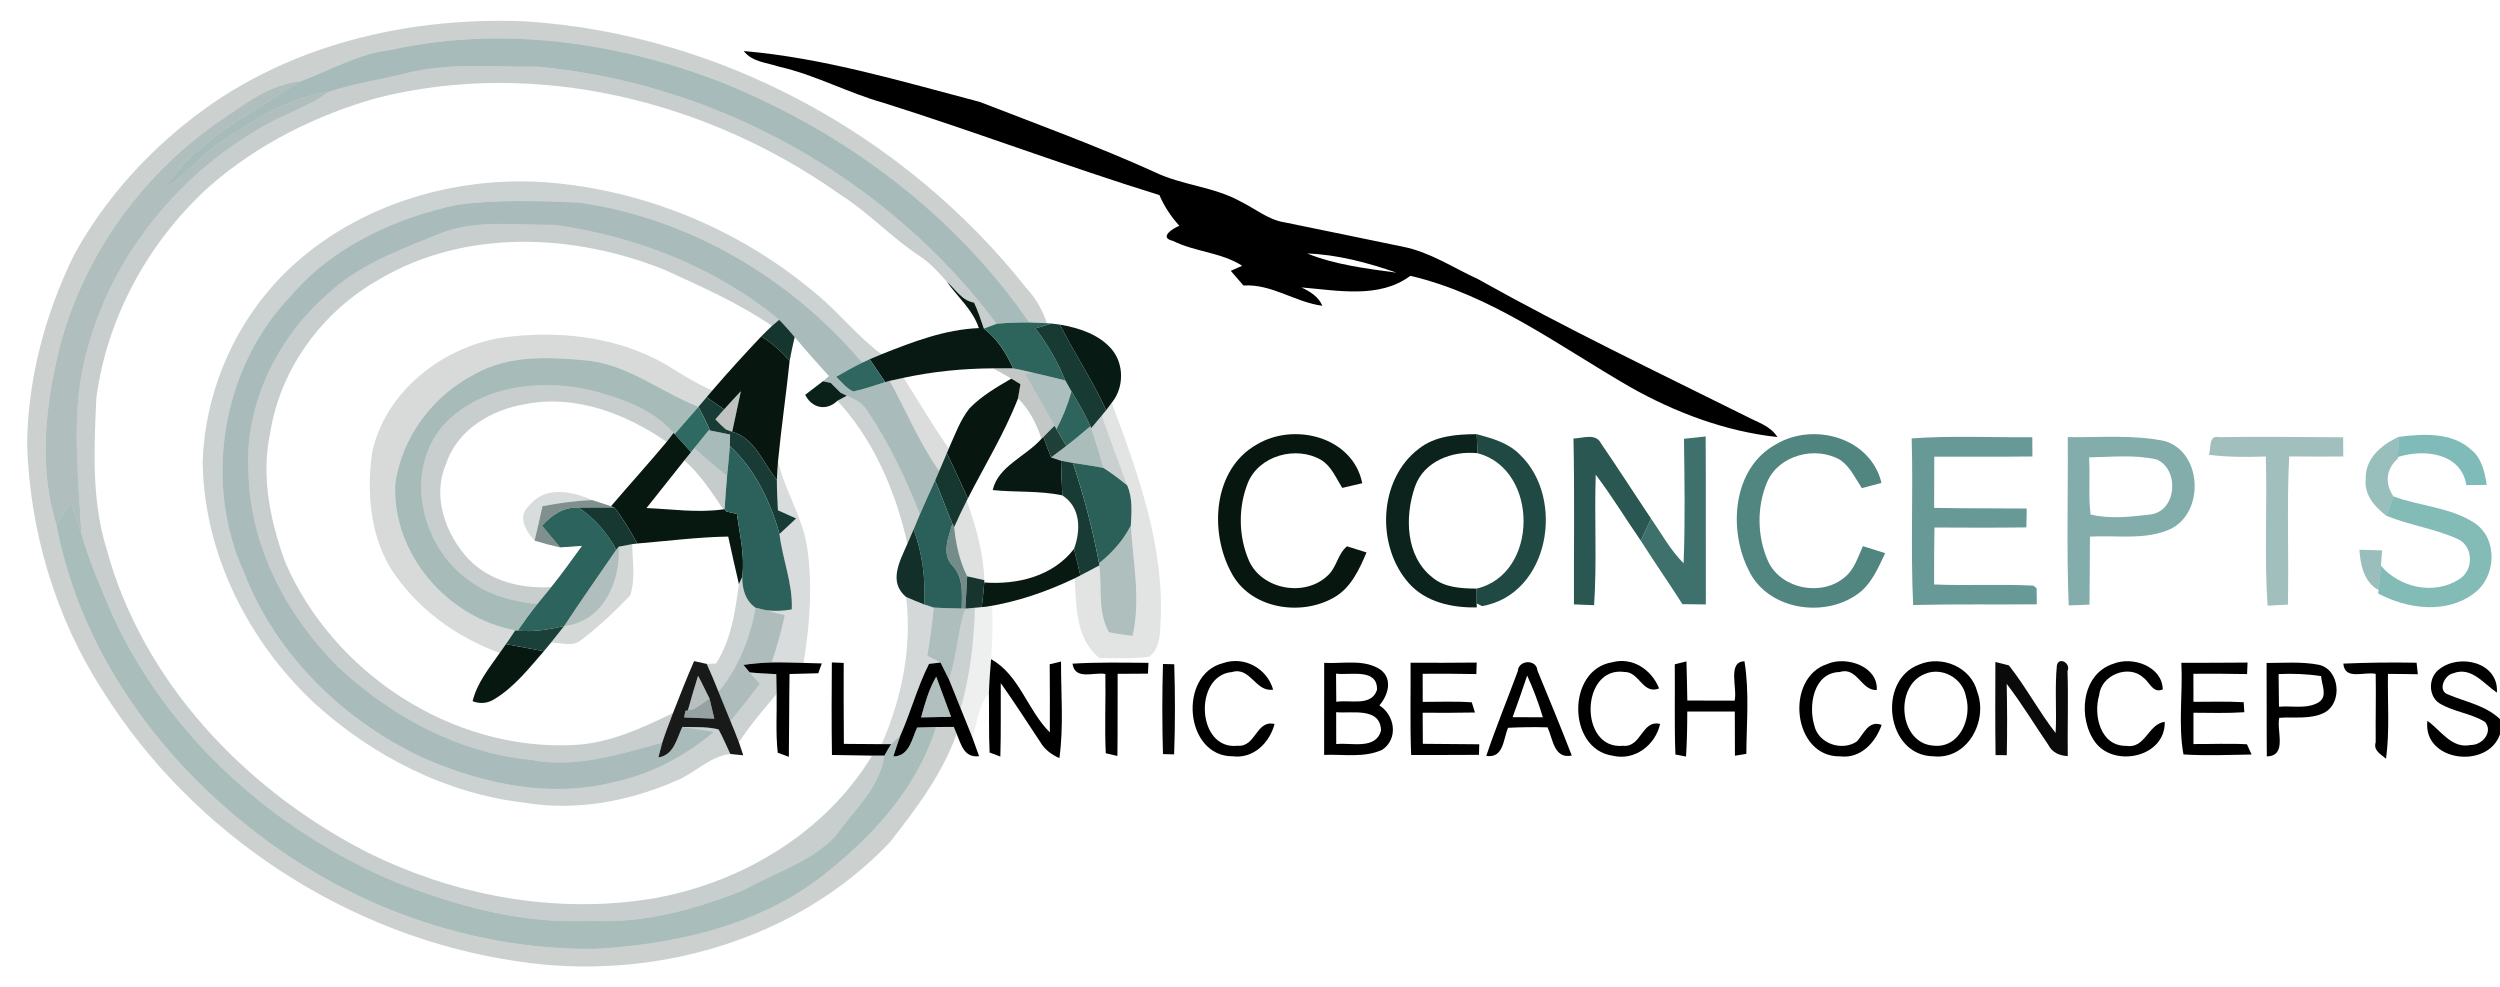 <svg height="169pt" viewBox="0 0 428 169" width="428pt" xmlns="http://www.w3.org/2000/svg"><path d="m34.8 18.82c15.81-11.51 35.88-15.99 55.2-15.16 33.32 2.15 65.03 19.52 85.67 45.61 1.63 1.73 2.82 3.8 3.55 6.06-.76-.03-2.27-.1-3.03-.13-12.65-18.39-31.2-32.28-51.74-40.74-18.12-7.22-38.36-10.16-57.57-5.91-5.52.65-10.35 3.47-15.46 5.39-5.5.52-9.88 4.16-14.3 7.13-13.24 9.26-23.17 23.34-27.07 39.06-2.32 9.65-3.41 20.07-.4 29.69 4.61 24.5 21.49 45.33 42.3 58.36 14.88 9.29 32.41 14.46 49.99 14.27 13.25-.79 26.86-3.71 37.78-11.68 8.94-6.76 17.14-15.39 20.54-26.31.76 0 2.28-.01 3.03-.01.13.3.37.89.49 1.18-2.49 6.96-6.97 12.9-11.5 18.64-16.05 16.92-40.87 23.79-63.62 20.32-28.88-4.17-55.56-21.58-71.04-46.27-8.12-12.55-12.51-27.34-12.98-42.25.13-11.25 3.09-22.33 8.02-32.4 5.39-9.83 13.11-18.26 22.14-24.85z" fill="#17302d" opacity=".22"/><path d="m66.88 8.55c19.21-4.25 39.45-1.31 57.57 5.91 20.54 8.46 39.09 22.35 51.74 40.74-1.86 0-3.72.05-5.57.23-18.52-24.79-47.77-41.2-78.59-44.02-7.72.08-15.61-.79-23.14 1.29-4.21.99-8.51 1.64-12.62 3.02-6.98.98-12.98 4.93-18.71 8.75-3.39 2.24-5.78 5.71-9.39 7.64 5.78-8.22 15.01-12.85 23.25-18.17 5.11-1.92 9.94-4.74 15.46-5.39z" fill="#2e5d5b" opacity=".42"/><path d="m127.33 8.74c13.77 1.18 27.09 5.22 40.41 8.71 10.01 3.88 20.1 7.56 29.89 11.99 4.73 2.3 10.19 2.5 14.8 5.08 2.5 1.23 4.73 3.14 7.56 3.56 6.73 1.35 13.45 2.79 20.19 4.16 4.63.91 8.6 3.6 12.84 5.54 15 8.4 30.52 15.83 45.91 23.48 1.88 1.01 4.18 1.63 5.36 3.57-8.93-.99-17.5-4.2-25.28-8.61-12.14-7-23.68-15.75-37.56-19-5.32 4-12.6 2.47-18.66 1.99 1.49.69 2.92 1.56 3.6 3.14-4.66-.61-8.7-3.78-13.51-3.47-.73-.84-1.46-1.67-2.17-2.51l1.95-.87c-3.58-2.31-8.07-2.36-11.85-4.26-2.53-.57.06-2.2 1.1-2.58-1.42-1.56-2.59-3.32-3.42-5.26-15.87-4.91-31.41-10.81-47.25-15.8-6.08-1.7-11.67-4.78-17.84-6.18-2.07-.7-4.63-.79-6.07-2.68m96.46 34.66c4.87 1.94 10.13 2.59 15.3 3.28-4.91-1.71-10.22-3.12-15.3-3.28z"/><path d="m127.28 113.83c1.6-.23 3.21-.37 4.83-.42 1.82-.03 3.64.04 5.46.08.78.03 2.34.07 3.12.09-.15.42-.45 1.26-.6 1.68-1.64.04-3.28.09-4.92.13-.08 4.73-.05 9.45-.12 14.18-.47-.18-1.42-.53-1.9-.71-.37-3.34-.13-6.72-.19-10.07-.02-1.13-.04-2.26-.06-3.38-1.52-.08-3.05-.14-4.56-.3z"/><path d="m142.41 113.41c.51.02 1.52.06 2.03.08-.01 4.62-.01 9.24.03 13.86 2.15.02 4.31.04 6.47.05l1.63-.01c-.41.64-.8 1.3-1.16 1.97-.53 0-1.58 0-2.11 0-2.29-.03-4.58-.08-6.87-.11-.08-5.28-.06-10.56-.02-15.84z"/><path d="m169.3 118.66c.06-1.94.21-3.88.37-5.81 4.83 2.66 6.23 8.74 10.06 12.53.03-3.89 0-7.77-.02-11.66.48-.11 1.46-.35 1.94-.46-.02 5.5.47 11.06-.28 16.53-1.35-.59-2.53-1.47-3.27-2.75-2.24-3.37-4.42-6.79-6.77-10.09-.02 4.19.05 8.38-.07 12.57-.46-.17-1.38-.52-1.84-.69-.16-3.39-.06-6.78-.12-10.17z"/><path d="m209.38 113.53c3.63-1.27 7.53.9 8.58 4.53-3.02.49-3.86-3.95-7.02-3.01-6.65.54-6.1 13.46.98 12.62 3.08.25 3.14-4.49 6.28-3.72-.83 3.2-3.61 5.97-7.13 5.53-8.3.05-9.4-14-1.69-15.95z"/><path d="m241.49 113.46c3.77.01 7.55.02 11.32-.03-.01.49-.04 1.48-.06 1.97-3.07-.06-6.13-.07-9.19-.05 0 1.6 0 3.2.01 4.81 2.79.01 5.6-.13 8.4.08.13.43.4 1.3.54 1.74-2.99.06-5.97.06-8.95.04 0 1.77.01 3.54.03 5.32 3.22.02 6.44.04 9.66.08l-.05 1.81c-3.87.03-7.74.02-11.61.02-.21-5.26-.06-10.53-.1-15.79z"/><path d="m276.05 129.37c-7.76-1.15-7.85-14.76-.03-15.99 3.49-.95 6.76 1.3 8.02 4.48-2.79 1.11-3.38-2.84-5.91-2.82-7.58-1.07-7.85 13.38-.26 12.64 3.15.33 3.18-4.5 6.34-3.74-.82 3.65-4.37 6.37-8.16 5.43z"/><path d="m286.72 113.73c.5-.13 1.5-.38 2-.5.07 2.23.11 4.47.15 6.7 2.7.01 5.39.01 8.09.02.54-2.02-1.29-6.68 1.69-6.74.86 5.21.36 10.58.32 15.85-.49.08-1.46.24-1.95.32-.01-2.52-.01-5.04-.02-7.56-2.71-.01-5.43-.01-8.14 0 0 2.57-.05 5.14-.21 7.7-.46-.09-1.37-.26-1.82-.35-.2-5.15-.05-10.3-.11-15.44z"/><path d="m312.82 113.68c3.28-1.44 8.75.42 8.48 4.45-2.64.18-3.35-4.05-6.36-3.08-4.5.13-5.37 5.77-4.32 9.19.71 3.08 4.72 4.43 7.28 2.7 1.21-1.33 1.97-3.67 4.24-2.84-1.06 3.02-3.59 5.81-7.09 5.39-8.17.17-9.55-13.42-2.23-15.81z"/><path d="m328.56 113.77c3.89-1.65 8.89.44 9.94 4.65 1.89 5.02-1.67 11.69-7.5 11.06-8.08-.08-9.72-13.01-2.44-15.71m.83 1.67c-5.1 2.15-4.28 11.87 1.66 12.22 4.45.47 6.61-4.74 5.52-8.41-.55-3.19-4.21-5.19-7.18-3.81z"/><path d="m361.77 113.65c3.29-1.36 8.41.41 8.5 4.38-1.69.74-2.26-1.28-3.34-2.03-2.51-2.33-7.22-.43-7.54 2.98-1.05 3.45.19 8.8 4.64 8.71 3.25.54 3.71-3.73 6.57-4.12.17 6-8.5 7.91-11.84 3.58-3.1-4.12-2.45-11.74 3.01-13.5z"/><path d="m373.45 113.47c3.77 0 7.55 0 11.33-.04-.02.49-.06 1.48-.08 1.97-3.06-.06-6.13-.07-9.19-.05 0 1.6 0 3.2.01 4.8 2.86.01 5.73-.1 8.6.07.03.43.08 1.28.11 1.71-2.9.2-5.81.1-8.71.09-.01 1.78-.01 3.57 0 5.36 3.05.02 6.1-.13 9.16.04.19.43.59 1.31.79 1.75-3.89.07-7.78.23-11.66-.01-.93-5.08-.09-10.49-.36-15.69z"/><path d="m401.18 113.61c4.18-.18 8.36-.23 12.54-.15.05.5.16 1.48.21 1.97-1.71-.04-3.41-.04-5.11-.06-.09 4.84.32 9.7-.33 14.52-.85-.72-2.23-1.42-1.77-2.82-.04-3.9.07-7.8 0-11.7-1.86-.45-5.32 1.17-5.54-1.76z"/><path d="m417.57 114.6c3.42-2.78 10.25-1.26 9.9 3.98-2.26-1.53-4.39-4.53-7.48-3.31-1.47.26-2.75 2.95-.9 3.62 3.03 1.29 6.44 1.86 8.91 4.23v2.58c-2.09 6.1-13.27 4.68-12.43-2.3 2.3 1.63 4.16 4.84 7.41 4.14 1.95.06 3.9-2.21 2.46-3.94-2.43-1.51-5.42-1.72-7.85-3.22-1.92-1.29-1.84-4.44-.02-5.78z"/><path d="m159.05 113.66c.49-.06 1.48-.18 1.97-.24.36.72 1.08 2.17 1.44 2.89.7 1.65 1.33 3.33 2.01 4.99.67 1.66 1.36 3.32 2.01 5 .28.79.85 2.37 1.14 3.16-2.58.31-3.07-2-3.84-3.83-.12-.29-.36-.88-.49-1.18-.75 0-2.27.01-3.03.01-.81.02-2.44.07-3.25.1-.91 1.96-1.32 4.91-4.08 4.95.38-1.19.78-2.38 1.2-3.56 1.8-4.03 2.92-8.35 4.92-12.29m-1.36 9.16c1.71-.03 3.43-.06 5.14-.1-.87-2.28-1.69-4.59-2.55-6.88-1.26 2.16-1.93 4.58-2.59 6.98z"/><path d="m183.61 113.62c4.33-.27 8.67-.17 13.01-.14l-.09 1.85c-1.74.01-3.46.02-5.19.03-.02 4.68.02 9.37-.04 14.06-.5-.11-1.49-.34-1.99-.46-.22-4.52.01-9.04-.07-13.57-1.92-.39-5.19 1.16-5.63-1.77z"/><path d="m226.7 113.48c3.18.19 6.87-.71 9.66 1.18 2.12 1.6 1.28 4.39-.21 6.1 2.65 1.7 3.29 5.67.51 7.59-3.09 1.44-6.66.75-9.97.89-.01-5.25-.01-10.5.01-15.76m2.03 1.85c.01 1.61.02 3.21.04 4.82 2.28-.4 6 .88 6.97-2.03.14-3.8-4.59-2.47-7.01-2.79m.02 6.6c0 1.82 0 3.64.01 5.46 2.54-.31 6.77 1.05 7.67-2.33-.12-4.06-5-2.87-7.68-3.13z"/><path d="m259.85 114.89c.09-1.91 3.2-2.11 3.36-.09 2 4.83 3.99 9.67 5.88 14.55-3.07.63-3.22-2.84-4.15-4.83-2.25-.06-4.51-.04-6.76.08-.84 1.93-.73 5.26-3.73 4.81 1.64-4.9 3.62-9.68 5.4-14.52m1.6.77c-.8 2.38-1.62 4.76-2.49 7.12 1.72 0 3.45.01 5.18.02-.74-2.44-1.62-4.83-2.69-7.14z"/><path d="m388.04 113.5c2.97 0 5.99-.26 8.93.31 3.59.78 4.11 6.4 1.05 8.15-2.39 1.26-5.23.73-7.81.93-.51 2.23 1.44 6.5-2.13 6.61-.05-5.34 0-10.67-.04-16m2.06 1.9c.02 1.86.04 3.73.06 5.59 2.26-.21 4.87.47 6.88-.81 1.5-1.08.39-3 .34-4.43-2.41-.37-4.85-.46-7.28-.35z"/><path d="m68.89 12.7c7.53-2.08 15.42-1.21 23.14-1.29 30.82 2.82 60.07 19.23 78.59 44.02-.55.2-1.64.62-2.19.82-.5-1.5-1-3-1.67-4.44-2.11-.34-3.15-2.31-4.66-3.56-1.38-1.62-2.85-3.2-4.62-4.39-4.85-3.16-8.78-7.5-13.69-10.58-22.57-16.01-52-23.35-79.14-16.54-10.48 2.93-20.5 7.93-28.73 15.11-10.4 9.37-17.59 22.38-19.43 36.3-.38 8.6-.84 17.44 1.74 25.78 6.13 22.69 23.59 41.07 44.15 51.73 15.19 7.69 32.77 10.97 49.64 8.12 14.99-2.67 29.31-11.24 37.28-24.42h2.11c-.81 5.59-5.22 9.29-8.3 13.67-4.19 4.56-10.44 6.32-15.7 9.31-8.33 3.36-17.29 5.83-26.35 5.29-11.43.62-22.69-2.46-33.25-6.57-20.8-8.74-38.85-24.8-48.41-45.41-1.99-4.67-4.05-9.33-5.47-14.21-.54-10.49-1.92-21.24 1-31.53 4.35-16.54 16.18-30.69 31.1-38.83 3.39-1.83 7.13-3.02 10.24-5.36 4.11-1.38 8.41-2.03 12.62-3.02z" fill="#1a3432" opacity=".24"/><path d="m37.12 21.07c4.42-2.97 8.8-6.61 14.3-7.13-8.24 5.32-17.47 9.95-23.25 18.17 3.61-1.93 6-5.4 9.39-7.64 5.73-3.82 11.73-7.77 18.71-8.75-3.11 2.34-6.85 3.53-10.24 5.36-14.92 8.14-26.75 22.29-31.1 38.83-2.92 10.29-1.54 21.04-1 31.53-.6-1.82-1.23-3.62-1.84-5.43-.82 1.27-1.63 2.54-2.44 3.81-3.01-9.62-1.92-20.04.4-29.69 3.9-15.72 13.83-29.8 27.07-39.06z" fill="#2a5350" opacity=".37"/><path d="m46.81 48.8c11.47-12.76 29.2-18.67 46.09-17.63 16.88 1.16 33.28 7.84 46.26 18.66 4.19 3.32 7.46 7.62 11.75 10.82-.68.28-1.35.56-2.02.85-.32.14-.96.44-1.28.58-12.27-14.48-29.67-24.78-48.56-27.4-6.97-.31-14.03-.53-20.96.4-10.67 2.36-21.21 7.18-28.39 15.68-11.74 12.29-14.94 31.83-7.92 47.26 5.55 14.31 17.42 25.74 31.29 32.01 9.92 4.22 21.18 6.59 31.83 3.92 6.4-1.34 12.36-4.43 17.33-8.66-1.8-.28-3.61-.56-5.41-.84 2.07.06 4.17-.08 6.19.42.77 1.36 1.34 2.81 2.02 4.21-3.58.41-6.07 3.32-9.31 4.61-8.03 3.5-17.02 5.19-25.74 3.76-13.58-1.53-26.24-8.02-36.26-17.16-11.31-10.63-18.86-25.65-19.02-41.31.38-11.08 4.74-21.9 12.11-30.18z" fill="#193230" opacity=".22"/><path d="m128.34 115.11c1.51.16 3.04.22 4.56.3.02 1.12.04 2.25.06 3.38-2.25 2.68-4.53 5.35-6.46 8.28-.46-1.23-.95-2.44-1.45-3.64 1.74-2.09 3.43-4.22 5.04-6.4-.6-.63-1.18-1.27-1.75-1.92z" fill="#193230" opacity=".22"/><path d="m49.7 50.76c7.18-8.5 17.72-13.32 28.39-15.68 6.93-.93 13.99-.71 20.96-.4 18.89 2.62 36.29 12.92 48.56 27.4-1.53.75-3.01 1.58-4.47 2.43.93.87 1.74 1.95 2.92 2.52 1.87-.38 3.67-1.05 5.49-1.61.19-.06.58-.16.77-.22 2.83 5.14 5.06 10.63 8.47 15.43-.24.54-.47 1.09-.71 1.63-.88 1.93-1.77 3.86-2.6 5.81-2.38-6.16-5.26-12.17-8.94-17.66-.78-1.37-2.16-2.1-3.57-2.66l-1.07-.52c-.42-.42-1.25-1.25-1.67-1.67l-1.35-.29c.26-.22.78-.66 1.04-.88-2-2.19-3.97-4.41-5.87-6.69-.86-1.01-1.72-2.02-2.66-2.95-10.86-9.02-24.51-14.27-38.38-16.26-6.83.11-14.06-1.09-20.5 1.83-6.43 2.57-13.11 5.11-18.27 9.9-8.76 7.56-14.43 19.08-13.69 30.78.3 12.6 6.55 24.41 15.33 33.19 9.08 8.45 20.55 14.71 33.04 15.9 7.64 1.48 15.17-.94 22.46-2.96-.16.64-.49 1.91-.66 2.54 2.66-.4 3.13-3.21 4.1-5.22 1.8.28 3.61.56 5.41.84-4.97 4.23-10.93 7.32-17.33 8.66-10.65 2.67-21.91.3-31.83-3.92-13.87-6.27-25.74-17.7-31.29-32.01-7.02-15.43-3.82-34.97 7.92-47.26z" fill="#2e5b58" opacity=".41"/><path d="m74.51 40.32c6.44-2.92 13.67-1.72 20.5-1.83 13.87 1.99 27.52 7.24 38.38 16.26-.3.26-.91.78-1.22 1.04-5.69-3.88-12.02-6.68-18.26-9.54-15.52-6.29-34.25-7.18-49.02 1.6-9.62 5.42-16.89 15.18-18.61 26.16-1.64 7.46-.02 15.23 2.56 22.27 8.2 18.9 28.41 32.22 49.14 31.27 6.15-.2 11.8-2.86 17.24-5.48-.64 1.67-1.29 3.35-1.84 5.06-7.29 2.02-14.82 4.44-22.46 2.96-12.49-1.19-23.96-7.45-33.04-15.9-8.78-8.78-15.03-20.59-15.33-33.19-.74-11.7 4.93-23.22 13.69-30.78 5.16-4.79 11.84-7.33 18.27-9.9z" fill="#1a3433" opacity=".24"/><path d="m162.1 48.25c1.51 1.25 2.55 3.22 4.66 3.56.67 1.44 1.17 2.94 1.67 4.44 2.31 1.74 3.83 4.21 5.02 6.81-.87 0-2.6 0-3.46 0-5.14.03-10.27.54-15.29 1.62-.6.13-1.79.39-2.38.52-.19.06-.58.16-.77.22-.88-1.31-1.77-2.62-2.66-3.92.67-.29 1.34-.57 2.02-.85 5.35-2.12 10.85-4.25 16.67-4.48-1.05-3.16-3.62-5.3-5.48-7.92z" fill="#00130c" opacity=".97"/><path d="m178.3 75.11.33-.31c.41 1.17.85 2.34 1.32 3.51.42.14 1.27.42 1.7.56.04 1.98.13 3.96.22 5.94-3.92-.84-7.95-.49-11.92-.91.92-4.1 5.73-5.78 8.35-8.79z" fill="#00130c" opacity=".97"/><path d="m133.39 54.75c.94.93 1.8 1.94 2.66 2.95-.32 1.35-.61 2.71-.86 4.07-1.42-1.61-3.04-3.04-4.86-4.18.6-.62 1.21-1.21 1.84-1.8.31-.26.92-.78 1.22-1.04z" fill="#11322a" opacity=".98"/><path d="m170.62 55.43c1.85-.18 3.71-.23 5.57-.23.76.03 2.27.1 3.03.13.21.02.62.04.83.06-.7.21-2.11.62-2.81.83 2.13 2.72 3.82 5.73 5.14 8.92-1.78-.43-3.54-.89-5.32-1.28-1.2-.29-2.4-.57-3.61-.8-1.19-2.6-2.71-5.07-5.02-6.81.55-.2 1.64-.62 2.19-.82z" fill="#2d655d"/><path d="m183.44 67.01c1.17 1.93 2.32 3.89 3.24 5.96-1.36 1.15-2.72 2.3-4.13 3.38-.57-.96-1.13-1.92-1.69-2.88 1.09-2.05 1.95-4.22 2.58-6.46z" fill="#2d655d"/><path d="m177.24 56.22c.7-.21 2.11-.62 2.81-.83.36.05 1.07.15 1.43.19 2.46 4.98 5.62 9.58 7.89 14.65l-.72.88c-.61.73-1.22 1.47-1.84 2.2l-.13-.34c-.92-2.07-2.07-4.03-3.24-5.96-.26-.47-.8-1.4-1.06-1.87-1.32-3.19-3.01-6.2-5.14-8.92z" fill="#13372f" opacity=".98"/><path d="m181.48 55.58c3.24.56 6.64 1.64 8.86 4.23 2.13 2.55 2.1 6.56 0 9.13-.24.33-.73.97-.97 1.29-2.27-5.07-5.43-9.67-7.89-14.65z" fill="#00140d" opacity=".97"/><path d="m85.73 57.83c9.52-1.34 19.62-.32 28.1 4.47 2.63 1.64 5.26 3.31 8.11 4.56-.24.29-.73.86-.98 1.15-.34.41-1.04 1.23-1.39 1.63-6.26-2.46-11.7-6.94-18.55-7.87-6.59-.64-13.8-1.12-19.78 2.3-7.17 3.7-12.55 10.85-13.58 18.92-.48 11.91 8.98 22.79 20.56 24.92-.4.59-1.2 1.77-1.6 2.36-.36.5-.71 1.01-1.07 1.52-7.57-2.76-14.31-7.7-18.69-14.52-3.55-5.94-4.08-13.14-3.15-19.86 2.29-10.33 11.84-17.86 22.02-19.58z" fill="#122523" opacity=".17"/><g fill="#00110a"><path d="m130.33 57.59c1.82 1.14 3.44 2.57 4.86 4.18-.6 5.74-1.44 11.45-1.99 17.19-.09 1.06-.15 2.13-.2 3.2-2.37-2.86-3.74-7.15-7.65-8.23.5-2.32 1-4.64 1.49-6.96-.96 1.03-1.93 2.06-2.87 3.11-1.01-.69-2.01-1.38-3.01-2.07.25-.29.74-.86.98-1.15 2.72-3.16 5.53-6.24 8.39-9.27z" opacity=".97"/><path d="m165.96 69.93c2.05-2.13 4.64-3.63 7.18-5.11.39.24 1.17.71 1.56.95-.1.61-.31 1.84-.42 2.45-2.32 5.96-5.69 11.44-8.59 17.12-1.16-2.61-2.34-5.2-3.59-7.77.08-.2.25-.58.33-.78 1.06-2.33 1.92-4.82 3.53-6.86z" opacity=".97"/><path d="m215.11 76.13c6.4-3.9 16.51-1.37 18.11 6.6-.86.2-2.57.6-3.43.8-1.06-1.69-1.85-3.72-3.63-4.8-4.28-2.47-10.63-.75-12.54 3.97-1.66 4.2-1.6 9.13.2 13.28 2.23 5.01 9.66 6.31 13.54 2.5 1.49-1.37 1.68-3.7 3.25-4.95.83.27 2.51.79 3.34 1.05-1.25 2.94-2.69 6.11-5.62 7.74-5.72 3.26-14.31 1.88-17.52-4.26-3.79-6.96-3.18-17.67 4.3-21.93z" opacity=".97"/></g><path d="m81.24 64.07c5.98-3.42 13.19-2.94 19.78-2.3 6.85.93 12.29 5.41 18.55 7.87v.01c-1.36 1.55-2.72 3.1-4.07 4.66l-.18-.2c-3.6-4.12-9.02-5.96-14.16-7.3-8.67-1.99-19.04-.82-25.31 6.05-6.81 7.95-3.72 20.87 4.55 26.56 3.34 2.54 7.48 3.58 11.59 4-1.17 1.47-2.28 3-3.35 4.55l-.42-.06c-11.58-2.13-21.04-13.01-20.56-24.92 1.03-8.07 6.41-15.22 13.58-18.92z" fill="#2e5d5a" opacity=".42"/><path d="m147.61 62.08c.32-.14.96-.44 1.28-.58.89 1.3 1.78 2.61 2.66 3.92-1.82.56-3.62 1.23-5.49 1.61-1.18-.57-1.99-1.65-2.92-2.52 1.46-.85 2.94-1.68 4.47-2.43z" fill="#2f6760"/><path d="m169.99 63.06h3.46c1.21.23 2.41.51 3.61.8-.41.02-1.24.07-1.65.1 1.75 2.95 3.42 5.95 5.12 8.93-.48.48-1.42 1.43-1.9 1.91l-.33.31c-.86-2.55-2.05-5-4.02-6.89.11-.61.32-1.84.42-2.45-.39-.24-1.17-.71-1.56-.95-1.04-.6-2.09-1.2-3.15-1.76z" fill="#112422" opacity=".25"/><path d="m175.41 63.96c.41-.03 1.24-.08 1.65-.1 1.78.39 3.54.85 5.32 1.28.26.47.8 1.4 1.06 1.87-.63 2.24-1.49 4.41-2.58 6.46l-.33-.58c-1.7-2.98-3.37-5.98-5.12-8.93z" fill="#2b5755" opacity=".39"/><path d="m152.32 65.2c.59-.13 1.78-.39 2.38-.52 2.56 4.05 5.01 8.17 7.73 12.11-.08.2-.25.58-.33.78-.33.76-.98 2.29-1.31 3.06-3.41-4.8-5.64-10.29-8.47-15.43z" fill="#102121" opacity=".15"/><path d="m75.85 72.86c6.27-6.87 16.64-8.04 25.31-6.05 5.14 1.34 10.56 3.18 14.16 7.3-.3.39-.89 1.16-1.19 1.54-6.96-4.81-15.56-8.13-24.11-6.48-5.81.93-11.75 4.36-13.64 10.23-2.47 5.59-.11 12.11 3.87 16.35 3.63 3.77 9.03 5.06 14.12 4.76-.79.97-1.6 1.93-2.38 2.91-4.11-.42-8.25-1.46-11.59-4-8.27-5.69-11.36-18.61-4.55-26.56z" fill="#1b3533" opacity=".24"/><path d="m137.85 67.59c1.02-.76 2.03-1.54 3.03-2.32l1.35.29c.42.42 1.25 1.25 1.67 1.67l1.07.52c-.4.22-1.2.65-1.6.86-1.91 1.83-4.39 1.26-5.52-1.02z" fill="#041b14" opacity=".97"/><path d="m123.97 70.08c.94-1.05 1.91-2.08 2.87-3.11-.49 2.32-.99 4.64-1.49 6.96l-1.11-.43c-.62-.54-1.21-1.12-1.77-1.72.38-.42 1.12-1.28 1.5-1.7z" fill="#0a1715" opacity=".26"/><path d="m119.57 69.64c.35-.4 1.05-1.22 1.39-1.63 1 .69 2 1.38 3.01 2.07-.38.42-1.12 1.28-1.5 1.7.56.6 1.15 1.18 1.77 1.72l1.11.43c3.91 1.08 5.28 5.37 7.65 8.23 0 1.74.09 3.47.18 5.2.78.35 2.34 1.05 3.12 1.4-.95.89-1.9 1.77-2.85 2.66-1.57-5.59-4.19-11.06-8.5-15.05.01-.5.03-1.49.04-1.98-1.15-.23-2.29-.46-3.43-.69-.6-1.38-1.27-2.73-1.99-4.05z" fill="#143831" opacity=".98"/><path d="m181.65 78.87c.5.09 1.52.28 2.02.38 1.88 5.61 3.39 11.35 4.49 17.17l.05.38c-1.09.57-2.17 1.15-3.26 1.72-.37-1.52-.73-3.04-1.08-4.55 1.18-3.18 1.17-7.14-2-9.16-.09-1.98-.18-3.96-.22-5.94z" fill="#143831" opacity=".98"/><path d="m143.37 68.61c.4-.21 1.2-.64 1.6-.86 1.41.56 2.79 1.29 3.57 2.66 3.68 5.49 6.56 11.5 8.94 17.66-.36.85-.72 1.71-1.07 2.56-.27.62-.8 1.84-1.06 2.45-2-8.91-5.73-17.69-11.98-24.47z" fill="#193432" opacity=".23"/><path d="m189.37 70.23c.24-.32.73-.96.97-1.29 4.5 12.19 9.17 24.87 8.32 38.08-.05 1.9-.22 4.27-1.98 5.42-2.79.38-5.62.18-8.43.24-4.15-3.31-3.95-8.88-4.29-13.66.25-.12.74-.38.99-.5 1.09-.57 2.17-1.15 3.26-1.72.46 3.8-.32 7.96 1.63 11.43 1.33.3 2.69.45 4.05.64 1.46-6.28.06-12.61-.29-18.9.12-2.3.33-4.7-.62-6.87-1.45-3.99-3.04-7.94-4.33-11.99z" fill="#0d1b1a" opacity=".12"/><path d="m115.5 74.31c1.35-1.56 2.71-3.11 4.07-4.66.72 1.32 1.39 2.67 1.99 4.05l-.22-.04c-.83 1.01-1.64 2.03-2.47 3.04l-.57.71c-.94-1.04-1.86-2.07-2.8-3.1z" fill="#2f6a62"/><path d="m186.81 73.31c.62-.73 1.23-1.47 1.84-2.2 1.29 4.05 2.88 8 4.33 11.99-1.3-1.07-2.65-2.08-4.07-2.99-.66-2.28-1.32-4.56-2.1-6.8z" fill="#193230" opacity=".23"/><path d="m121.34 73.66.22.04c1.14.23 2.28.46 3.43.69-.01.49-.03 1.48-.04 1.98-.12 1.7-.31 3.39-.47 5.08-1.94-1.5-3.8-3.09-5.61-4.75.83-1.01 1.64-2.03 2.47-3.04z" fill="#2f5e5b" opacity=".42"/><path d="m180.53 72.89.33.58c.56.96 1.12 1.92 1.69 2.88-.86.66-1.73 1.31-2.6 1.96-.47-1.17-.91-2.34-1.32-3.51.48-.48 1.42-1.43 1.9-1.91z" fill="#143730" opacity=".95"/><path d="m186.68 72.97.13.34c.78 2.24 1.44 4.52 2.1 6.8-1.74-.36-3.49-.6-5.24-.86-.5-.1-1.52-.29-2.02-.38-.43-.14-1.28-.42-1.7-.56.87-.65 1.74-1.3 2.6-1.96 1.41-1.08 2.77-2.23 4.13-3.38z" fill="#2c5a56" opacity=".4"/><path d="m115.32 74.11.18.2c.94 1.03 1.86 2.06 2.8 3.1-.29.35-.86 1.06-1.14 1.41-2.17 2.71-4.33 5.43-6.48 8.16 4.38.18 8.78.85 13.15.22l.22-.02.28.37c.6.16 1.2.3 1.82.43.5 3.56 1.39 7.14.92 10.76l-.57 1.26c-.62-2.71-1.25-5.42-1.83-8.14-5.21.09-10.37.76-15.56 1.19-1.2-2.13-2.41-4.25-3.93-6.16l-.58-.22c3.15-3.7 6.42-7.29 9.53-11.02.3-.38.89-1.15 1.19-1.54z" fill="#00120b" opacity=".97"/><path d="m85.55 111.79c.36-.51.71-1.02 1.07-1.52 2.16.41 4.32.82 6.49 1.22-2.57 2.96-5.07 6.14-8.46 8.2-1.17.73-2.41.86-3.74.36.75-3.14 2.84-5.67 4.64-8.26z" fill="#00120b" opacity=".97"/><path d="m242.87 76.85c2.8-2.23 6.5-2.51 9.94-2.52.04.82.11 2.45.15 3.26-4.29-.46-9.19 1.36-10.71 5.71-1.78 5.11-1.63 11.92 2.96 15.54 2.09 1.78 4.95 1.9 7.57 1.93 0 .64.02 1.9.03 2.53l.01.69c-4.21.08-8.72-.87-11.63-4.15-5.63-6.34-5.22-17.72 1.68-22.99z" fill="#001812" opacity=".95"/><path d="m252.81 74.33c2.61.71 5.39 1.46 7.35 3.46 7.9 7.46 5.13 23.95-6.43 25.98l-.92-.47c-.01-.63-.03-1.89-.03-2.53 10.71-2.48 10.71-20.44.18-23.18-.04-.81-.11-2.44-.15-3.26z" fill="#002e27" opacity=".87"/><path d="m269.38 75.07c1.6-.02 3.8-1.01 4.73.86 2.91 4.24 5.68 8.58 8.55 12.85-.59 1.26-1.18 2.52-1.76 3.78-2.6-3.74-4.95-7.66-7.71-11.29-.25 7.45.22 14.9-.28 22.34-1.15-.05-2.3-.1-3.45-.14-.03-9.47.12-18.93-.08-28.4z" fill="#013630" opacity=".83"/><path d="m288.3 75.12c1.23-.14 2.47-.27 3.71-.4.06 9.59 0 19.17.03 28.76-1.34-.02-2.68-.04-4.01-.05-2.33-3.66-4.81-7.21-7.13-10.87.58-1.26 1.17-2.52 1.76-3.78 1.81 2.59 3.31 5.41 5.57 7.65.29-7.1.15-14.21.07-21.31z" fill="#02453e" opacity=".76"/><path d="m304.03 76.07c6.46-3.85 16.21-1.18 18.08 6.6-.84.22-2.52.67-3.36.9-1.11-1.67-1.98-3.63-3.67-4.81-4.21-2.47-10.52-.89-12.53 3.73-1.84 4.3-1.74 9.46.2 13.71 2.28 4.69 9.16 5.97 13.08 2.61 1.66-1.33 2.24-3.45 3.1-5.31 1.27.39 2.55.79 3.82 1.2-1.25 2.58-2.41 5.46-4.9 7.12-5.8 4.03-15.29 2.51-18.46-4.17-3.54-6.95-2.81-17.48 4.64-21.58z" fill="#024f48" opacity=".69"/><path d="m327.28 75.05c6.87-.49 13.77-.14 20.65-.2.01.82.02 2.47.02 3.3-5.6.06-11.2.02-16.8.03-.02 2.92-.03 5.85-.03 8.77 5.28.09 10.57.07 15.85.11-.01.81-.04 2.42-.05 3.23-5.25.07-10.49.05-15.74.02-.06 3.25-.07 6.5-.06 9.75 5.65.24 11.32-.09 16.98.2l.57.46c.01.68.02 2.05.03 2.74-7.06.07-14.12-.06-21.17.12-.45-9.5.02-19.02-.25-28.53z" fill="#035750" opacity=".6"/><path d="m354 74.83c5.55.1 11.2-.47 16.68.7 6.34 1.93 6.77 12.17.94 15.02-4.3 1.99-9.23 1.04-13.82 1.32-.03 3.89-.03 7.77-.08 11.65-1.19.04-2.38.08-3.56.12-.38-9.6-.09-19.21-.16-28.81m3.65 3.47c.21 3.26-.15 6.54.26 9.78 3.29.81 6.81.4 10.16.01 4.58-.49 5.13-7.66 1.18-9.42-3.79-.87-7.74-.43-11.6-.37z" fill="#035954" opacity=".49"/><path d="m378.16 77.86c.4-1.02-.12-3.46 1.76-3.02 7.07-.13 14.15.01 21.23.02.01.82.02 2.47.02 3.29-3.09.03-6.18.03-9.26-.01-.43 8.45-.04 16.91-.22 25.37-1.17.05-2.33.12-3.48.18-.58-8.5-.05-17.03-.3-25.54-3.26.13-6.52.12-9.75-.29z" fill="#02534e" opacity=".37"/><path d="m405.01 82c-.14-3.48 2.74-5.9 5.64-7.21-.04 1.15-.08 2.3-.12 3.45l-.01.27c-2.05 1.77-2.27 4.27-.76 6.48-.41 1.11-.81 2.21-1.21 3.32-1.97-1.51-3.86-3.62-3.54-6.31z" fill="#03625c" opacity=".41"/><path d="m410.65 74.79c4.16-.52 9.01-.85 12.37 2.16 1.86 1.48 2.37 3.85 2.71 6.07-.87.01-2.61.02-3.48.02-.94-5.54-7.27-6.22-11.72-4.8.04-1.15.08-2.3.12-3.45z" fill="#047b74" opacity=".51"/><path d="m118.3 77.41.57-.71c1.81 1.66 3.67 3.25 5.61 4.75-.17 1.91-.3 3.82-.43 5.73l-.22.02c-2.01-2.96-3.96-6-6.67-8.38.28-.35.85-1.06 1.14-1.41z" fill="#1a3533" opacity=".25"/><path d="m124.95 76.37c4.31 3.99 6.93 9.46 8.5 15.05.5 4.33 2.31 8.54 2.1 12.92-1.45.26-2.9.31-4.36.14-.46-.11-1.38-.33-1.83-.43-1.78-1.23-2.31-3.26-2.29-5.31.47-3.62-.42-7.2-.92-10.76-.62-.13-1.22-.27-1.82-.43l-.28-.37c.13-1.91.26-3.82.43-5.73.16-1.69.35-3.38.47-5.08z" fill="#2b615a"/><path d="m162.1 77.57c1.25 2.57 2.43 5.16 3.59 7.77l-.17.35c-.76 1.49-1.49 3-2.16 4.54l-.31-.57c-1.07-2.44-1.9-4.97-2.97-7.4.24-.54.47-1.09.71-1.63.33-.77.98-2.3 1.31-3.06z" fill="#11332c" opacity=".98"/><path d="m133 82.16c.05-1.07.11-2.14.2-3.2 1.17 5.08 4.2 9.55 4.99 14.75.96 6.57.45 13.26-.62 19.78-1.82-.04-3.64-.11-5.46-.08.92-2.64 1.64-5.35 2.25-8.08-1.07-.26-2.13-.55-3.17-.85 1.46.17 2.91.12 4.36-.14.21-4.38-1.6-8.59-2.1-12.92.95-.89 1.9-1.77 2.85-2.66-.78-.35-2.34-1.05-3.12-1.4-.09-1.73-.18-3.46-.18-5.2z" fill="#102221" opacity=".16"/><path d="m183.67 79.25c1.75.26 3.5.5 5.24.86 1.42.91 2.77 1.92 4.07 2.99.95 2.17.74 4.57.62 6.87-1.3 2.54-3.21 4.68-5.44 6.45-1.1-5.82-2.61-11.56-4.49-17.17z" fill="#2b6059"/><path d="m157.48 88.07c.83-1.95 1.72-3.88 2.6-5.81 1.07 2.43 1.9 4.96 2.97 7.4-.67 2.36-1.95 5.2.08 7.26 1.82 2.01 1.56 4.75 1.51 7.26-1.6-.02-3.19-.07-4.78-.16-.41-.13-1.24-.4-1.65-.54.28-4.37-.3-8.74-1.8-12.85.35-.85.71-1.71 1.07-2.56z" fill="#2a6059"/><path d="m90.58 86.57c2.71-3.43 7.35-2.49 10.81-.95-2.86.09-5.7.52-8.51 1.04-.44 1.97-.89 3.94-1.36 5.9-1.49-1.57-3.01-4.2-.94-5.99z" fill="#112321" opacity=".16"/><path d="m408.55 88.31c.4-1.11.8-2.21 1.21-3.32 4.54 1.67 9.68 1.84 13.82 4.5 4.12 2.7 3.82 9.24-.01 12.07-4.73 3.63-11.46 2.69-16.43.05l.07-.59c.11-1.39.32-2.78.41-4.17 3.2 3.8 9.15 5.06 13.41 2.31 2.51-1.55 2.46-5.68-.33-6.91-3.89-1.74-8.19-2.35-12.15-3.94z" fill="#03746d" opacity=".49"/><path d="m12.09 86.01c.61 1.81 1.24 3.61 1.84 5.43 1.42 4.88 3.48 9.54 5.47 14.21 9.56 20.61 27.61 36.67 48.41 45.41 10.56 4.11 21.82 7.19 33.25 6.57 9.06.54 18.02-1.93 26.35-5.29 5.26-2.99 11.51-4.75 15.7-9.31 3.08-4.38 7.49-8.08 8.3-13.67.36-.67.75-1.33 1.16-1.97l1.56-1.44c-.42 1.18-.82 2.37-1.2 3.56 2.76-.04 3.17-2.99 4.08-4.95.81-.03 2.44-.08 3.25-.1-3.4 10.92-11.6 19.55-20.54 26.31-10.92 7.97-24.53 10.89-37.78 11.68-17.58.19-35.11-4.98-49.99-14.27-20.81-13.03-37.69-33.86-42.3-58.36.81-1.27 1.62-2.54 2.44-3.81z" fill="#2e5d58" opacity=".41"/><path d="m92.88 86.66c2.81-.52 5.65-.95 8.51-1.04 1.08.33 2.15.68 3.21 1.05l.58.22c-2.04 0-4.09-.01-6.13.02-2.57-.16-4.61 1.28-6.26 3.1 1.03 1.23 2.06 2.47 3.09 3.7-1.47-.32-2.92-.7-4.36-1.15.47-1.96.92-3.93 1.36-5.9z" fill="#183632" opacity=".55"/><path d="m163.36 90.23c.67-1.54 1.4-3.05 2.16-4.54 1.52 4.4 2.86 8.94 3 13.63-.73-.16-2.2-.5-2.94-.66-1.31-2.63-1.95-5.52-2.22-8.43z" fill="#0f1c1b" opacity=".13"/><path d="m92.79 90.01c1.65-1.82 3.69-3.26 6.26-3.1 2.73 1.82 4.91 4.31 6.45 7.21-2.97 4.36-6.03 8.65-8.91 13.06-2.61.59-5.27 1.04-7.95.79 1.07-1.55 2.18-3.08 3.35-4.55.78-.98 1.59-1.94 2.38-2.91 1.85-2.29 3.55-4.69 5.27-7.06-1.25.1-2.5.19-3.76.26-1.03-1.23-2.06-2.47-3.09-3.7z" fill="#2c635c"/><path d="m99.05 86.91c2.04-.03 4.09-.02 6.13-.02 1.52 1.91 2.73 4.03 3.93 6.16l-.88.11c-.58.11-1.73.33-2.31.44l-.42.52c-1.54-2.9-3.72-5.39-6.45-7.21z" fill="#12342d" opacity=".98"/><path d="m163.05 89.66.31.57c.27 2.91.91 5.8 2.22 8.43-.09 1.84-.19 3.69-.32 5.54-.16-.01-.47-.01-.62-.02.05-2.51.31-5.25-1.51-7.26-2.03-2.06-.75-4.9-.08-7.26z" fill="#204641" opacity=".62"/><path d="m188.16 96.42c2.23-1.77 4.14-3.91 5.44-6.45.35 6.29 1.75 12.62.29 18.9-1.36-.19-2.72-.34-4.05-.64-1.95-3.47-1.17-7.63-1.63-11.43z" fill="#28524f" opacity=".37"/><path d="m156.41 90.63c1.5 4.11 2.08 8.48 1.8 12.85-1.04-.4-2.07-.83-3.09-1.28-3.1-2.59-1.05-6.16.23-9.12.26-.61.79-1.83 1.06-2.45z" fill="#0e2b25" opacity=".98"/><path d="m105.92 93.6c.58-.11 1.73-.33 2.31-.44.05 2.92.61 5.98-.35 8.81-2.6 2.67-5.31 5.28-8.29 7.52-1.48 1.36-3.52.52-5.26.52.75-.95 1.5-1.89 2.26-2.83 6.62-.68 9.71-7.61 9.33-13.58z" fill="#142826" opacity=".18"/><path d="m105.5 94.12.42-.52c.38 5.97-2.71 12.9-9.33 13.58 2.88-4.41 5.94-8.7 8.91-13.06z" fill="#254c49" opacity=".36"/><path d="m168.51 99.72c5.66.42 11.76-1.06 15.36-5.75.35 1.51.71 3.03 1.08 4.55-.25.12-.74.38-.99.5-4.77 2.28-9.84 4.03-15.06 4.84l-.83.08c.18-1.4.33-2.81.44-4.22z" fill="#00130b" opacity=".97"/><path d="m403.93 94.12c1.29.03 2.59.07 3.88.1-.05.66-.15 1.97-.19 2.63-.09 1.39-.3 2.78-.41 4.17-2.49-1.35-3.12-4.31-3.28-6.9z" fill="#035d58" opacity=".4"/><path d="m126.5 100 .57-1.26c-.02 2.05.51 4.08 2.29 5.31-.96 5.22-2.93 10.26-6.35 14.37-.65-1.6-1.3-3.2-2.02-4.76.4-.02 1.2-.06 1.61-.07 2.59-4.08 3.27-8.9 3.9-13.59z" fill="#172d2c" opacity=".21"/><path d="m165.58 98.66c.74.16 2.21.5 2.94.66l-.01.4c-.11 1.41-.26 2.82-.44 4.22l-1.16.11-1.65.15c.13-1.85.23-3.7.32-5.54z" fill="#0e2d26" opacity=".96"/><path d="m155.12 102.2c1.02.45 2.05.88 3.09 1.28.41.14 1.24.41 1.65.54-.28 2.76-.62 5.52-1.11 8.25.75.38 1.51.77 2.27 1.15-.49.06-1.48.18-1.97.24-2 3.94-3.12 8.26-4.92 12.29-.39.36-1.17 1.08-1.56 1.44l-1.63.01c3.44-7.86 5.25-16.62 4.18-25.2z" fill="#152828" opacity=".18"/><path d="m129.36 104.05c.45.1 1.37.32 1.83.43 1.04.3 2.1.59 3.17.85-.61 2.73-1.33 5.44-2.25 8.08-1.62.05-3.23.19-4.83.42l1.06 1.28c.57.65 1.15 1.29 1.75 1.92-1.61 2.18-3.3 4.31-5.04 6.4-.69-1.67-1.37-3.34-2.04-5.01 3.42-4.11 5.39-9.15 6.35-14.37z" fill="#2a5350" opacity=".38"/><path d="m159.86 104.02c1.59.09 3.18.14 4.78.16.15.01.46.01.62.02-1.41 3.91-1.4 8.18-2.8 12.11-.36-.72-1.08-2.17-1.44-2.89-.76-.38-1.52-.77-2.27-1.15.49-2.73.83-5.49 1.11-8.25z" fill="#2a5552" opacity=".38"/><path d="m165.26 104.2 1.65-.15c-.17 5.82-.85 11.64-2.44 17.25-.68-1.66-1.31-3.34-2.01-4.99 1.4-3.93 1.39-8.2 2.8-12.11z" fill="#193431" opacity=".23"/><path d="m166.91 104.05 1.16-.11.83-.08.96-.1c.08 3.03.09 6.06-.19 9.09-.16 1.93-.31 3.87-.37 5.81-1.81 2.14-1.98 5.07-2.82 7.64-.65-1.68-1.34-3.34-2.01-5 1.59-5.61 2.27-11.43 2.44-17.25z" fill="#070f0f" opacity=".07"/><path d="m88.64 107.97c2.68.25 5.34-.2 7.95-.79-.76.94-1.51 1.88-2.26 2.83-.31.37-.92 1.11-1.22 1.48-2.17-.4-4.33-.81-6.49-1.22l1.6-2.36z" fill="#173c35" opacity=".98"/><path d="m352.14 113.89c.34-1.51 2.44-.36 1.82.99.15 4.85-.02 9.7.04 14.56-1.42-.06-2.68-.61-3.33-1.92-2.38-3.47-4.55-7.1-7.12-10.44.08 4.07.1 8.14.01 12.21l-1.92-.02c-.08-5.31-.04-10.63-.03-15.94.58.14 1.73.43 2.31.58 2.91 3.68 5.11 7.87 8 11.58.21-3.87-.16-7.75.22-11.6z" opacity=".96"/><path d="m115.22 122.07c1.15-2.99 2.34-5.96 3.61-8.89l2.16.48c.72 1.56 1.37 3.16 2.02 4.76.67 1.67 1.35 3.34 2.04 5.01.5 1.2.99 2.41 1.45 3.64.18.56.56 1.68.75 2.24-.56-.06-1.66-.17-2.22-.23-.68-1.4-1.25-2.85-2.02-4.21-2.02-.5-4.12-.36-6.19-.42-.97 2.01-1.44 4.82-4.1 5.22.17-.63.5-1.9.66-2.54.55-1.71 1.2-3.39 1.84-5.06m4.29-6.37c-.61 1.96-1.2 3.93-1.74 5.91l-.42.09c-.06.28-.17.84-.23 1.12 1.72.07 3.44.14 5.17.21-.29-1.15-.56-2.29-.82-3.44-.66-1.3-1.26-2.62-1.96-3.89z" fill="#020404" opacity=".91"/><path d="m199.1 113.67c.48.01 1.45.04 1.93.05.16 5.14.17 10.29-.02 15.43-.48-.01-1.43-.04-1.91-.05-.15-5.14-.15-10.29 0-15.43z" opacity=".98"/><path d="m119.51 115.7c.7 1.27 1.3 2.59 1.96 3.89-.86.61-1.73 1.21-2.61 1.78-.27.06-.82.18-1.09.24.54-1.98 1.13-3.95 1.74-5.91z" fill="#112322" opacity=".29"/><path d="m157.69 122.82c.66-2.4 1.33-4.82 2.59-6.98.86 2.29 1.68 4.6 2.55 6.88-1.71.04-3.43.07-5.14.1z" fill="#29514d" opacity=".36"/><path d="m118.86 121.37c.88-.57 1.75-1.17 2.61-1.78.26 1.15.53 2.29.82 3.44-1.73-.07-3.45-.14-5.17-.21.06-.28.17-.84.23-1.12l.42-.09c.27-.06.82-.18 1.09-.24z" fill="#1b3634" opacity=".46"/></svg>